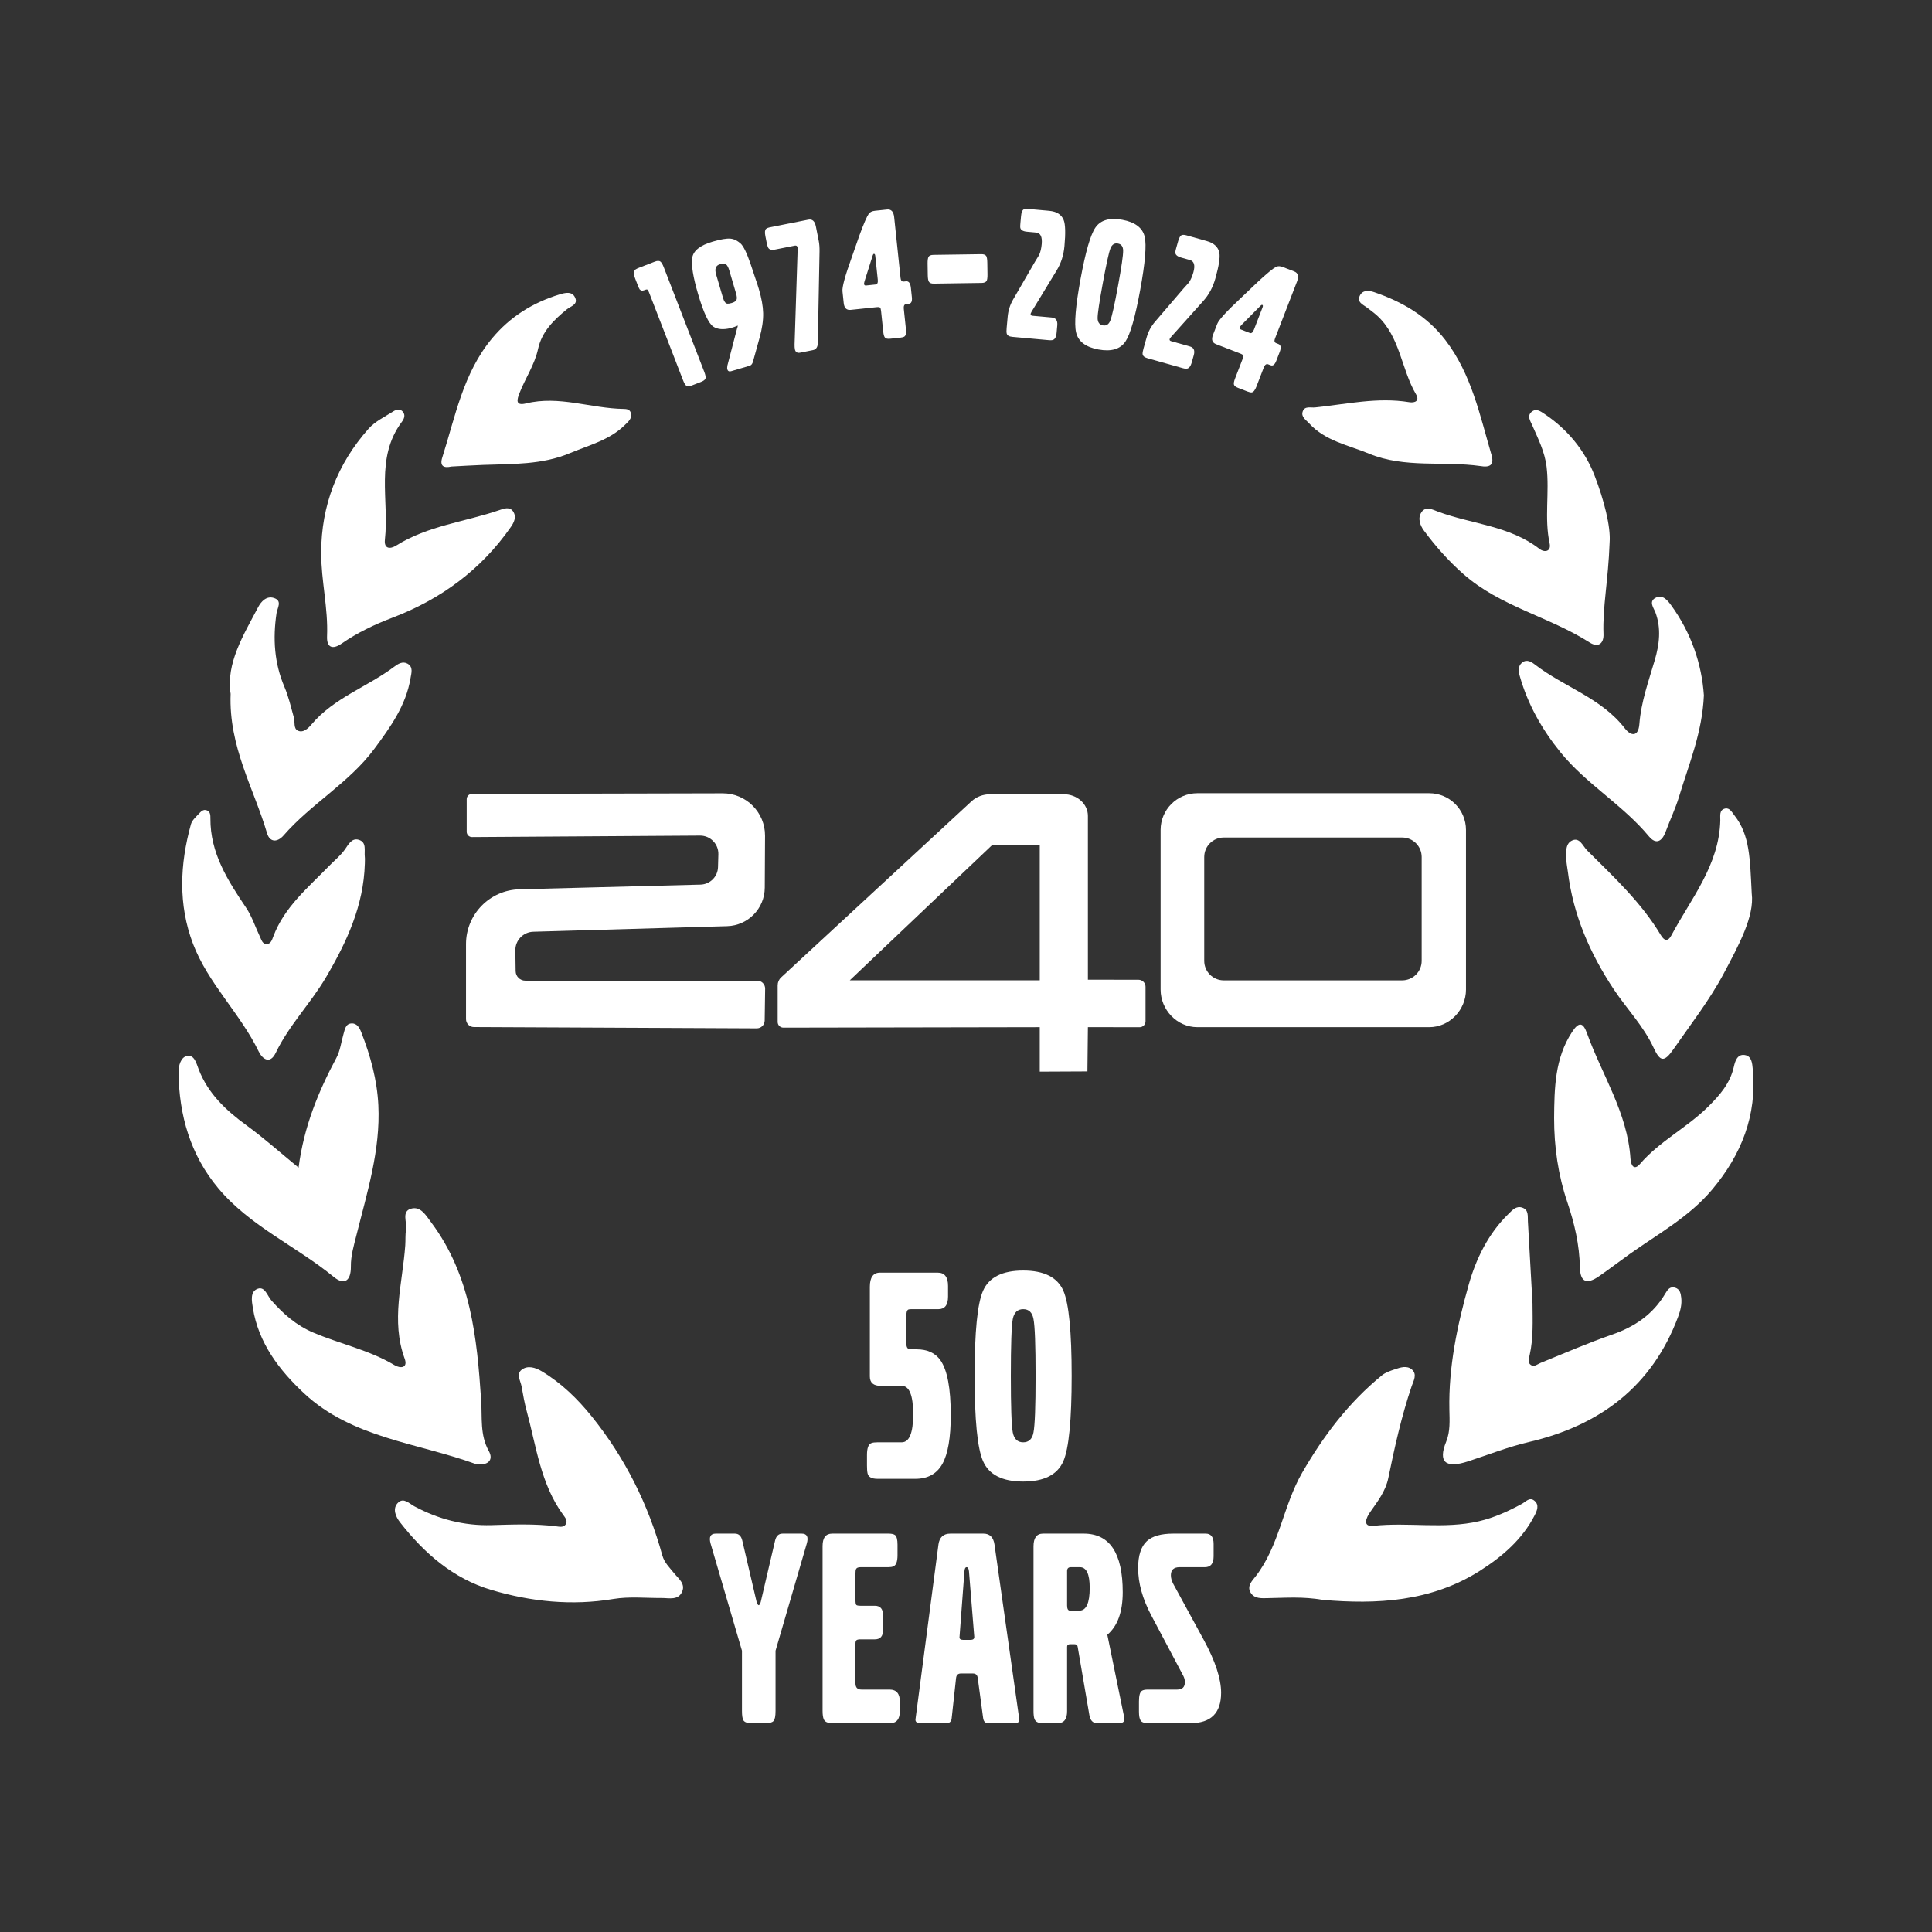 <?xml version="1.0" encoding="UTF-8"?> <svg xmlns="http://www.w3.org/2000/svg" width="1000" height="1000" viewBox="0 0 1000 1000" fill="none"><rect x="0" y="0" width="1000" height="1000" fill="#333333" stroke="none"/><g clip-path="url(#clip0_70_2)"><mask id="mask0_70_2" style="mask-type:luminance" maskUnits="userSpaceOnUse" x="0" y="0" width="1000" height="1000"><path d="M0 -2.98023e-05H1000V1000H0V-2.98023e-05Z" fill="white"></path></mask><g mask="url(#mask0_70_2)"><path d="M492.109 732.472C492.109 744.14 490.664 752.55 487.773 757.706C484.883 762.862 480.207 765.441 473.749 765.441H454.219C451.196 765.441 449.477 764.502 449.063 762.628C448.853 761.742 448.749 760.389 448.749 758.565V753.097C448.749 749.502 449.531 747.445 451.093 746.925C451.769 746.665 452.812 746.534 454.219 746.534H466.719C470.676 746.534 472.656 741.69 472.656 732.002C472.656 722.212 470.676 717.316 466.719 717.316H455.86C452.109 717.316 450.235 715.702 450.235 712.472V666.065C450.235 661.17 451.977 658.721 455.469 658.721H485.391C488.931 658.721 490.703 661.014 490.703 665.597V671.065C490.703 675.441 489.041 677.628 485.721 677.628H471.553C470.671 677.628 470.1 677.758 469.841 678.018C469.373 678.437 469.14 679.425 469.14 680.988V695.518C469.14 697.445 469.841 698.409 471.243 698.409H474.435C479.988 698.409 484.088 700.284 486.737 704.034C490.317 709.086 492.109 718.565 492.109 732.472Z" fill="white"></path><path d="M536.015 712.159C536.015 696.118 535.65 686.299 534.922 682.706C534.297 679.32 532.525 677.628 529.609 677.628C526.691 677.628 524.894 679.32 524.218 682.706C523.541 686.299 523.203 696.118 523.203 712.159C523.203 728.096 523.541 737.862 524.218 741.456C524.894 744.843 526.691 746.534 529.609 746.534C532.525 746.534 534.297 744.843 534.922 741.456C535.65 737.862 536.015 728.096 536.015 712.159ZM554.687 712.159C554.687 734.971 553.254 749.687 550.39 756.299C547.317 763.331 540.39 766.847 529.609 766.847C518.827 766.847 511.899 763.331 508.827 756.299C505.91 749.687 504.453 734.971 504.453 712.159C504.453 689.347 505.91 674.659 508.827 668.096C511.899 661.118 518.827 657.628 529.609 657.628C540.39 657.628 547.317 661.118 550.39 668.096C553.254 674.659 554.687 689.347 554.687 712.159Z" fill="white"></path><path d="M417.583 798.964L401.423 854.412V885.582C401.423 888.265 401.087 889.989 400.414 890.753C399.739 891.52 398.466 891.902 396.591 891.902H388.875C386.711 891.902 385.341 891.4 384.765 890.394C384.282 889.533 384.043 887.929 384.043 885.582V854.412L367.81 798.964C366.851 795.517 367.738 793.793 370.467 793.793H380.379C382.342 793.793 383.611 794.966 384.186 797.313L391.655 829.273C392.038 830.326 392.397 830.853 392.733 830.853C393.021 830.853 393.354 830.326 393.738 829.273L401.209 797.313C401.782 794.966 403.075 793.793 405.086 793.793H414.926C417.703 793.793 418.589 795.517 417.583 798.964Z" fill="white"></path><path d="M465.776 885.582C465.776 889.795 464.1 891.902 460.748 891.902H430.727C428.428 891.902 426.992 891.257 426.417 889.963C425.987 889.054 425.771 887.546 425.771 885.439V800.257C425.771 795.947 427.423 793.793 430.727 793.793H459.887C461.515 793.793 462.663 794.055 463.335 794.583C464.148 795.301 464.556 796.953 464.556 799.539V804.998C464.556 808.254 463.837 810.167 462.401 810.742C461.777 811.03 460.94 811.173 459.887 811.173H445.451C444.157 811.173 443.367 811.509 443.081 812.179C442.888 812.61 442.793 813.353 442.793 814.406V828.053C442.793 829.489 442.924 830.363 443.189 830.673C443.451 830.986 444.204 831.141 445.451 831.141H452.849C455.673 831.141 457.085 832.817 457.085 836.167V843.638C457.085 846.894 455.673 848.522 452.849 848.522H445.451C444.303 848.522 443.571 848.69 443.26 849.025C442.948 849.359 442.793 849.935 442.793 850.747V871.289C442.793 873.443 443.823 874.521 445.881 874.521H460.463C464.004 874.521 465.776 876.629 465.776 880.841V885.582Z" fill="white"></path><path d="M504.273 847.156L501.544 813.328C501.401 811.892 500.993 811.174 500.323 811.174C499.652 811.174 499.269 811.94 499.175 813.472L496.66 847.156C496.468 848.259 497.115 848.808 498.599 848.808H502.263C503.699 848.808 504.368 848.259 504.273 847.156ZM527.544 889.676C527.735 891.16 526.993 891.903 525.317 891.903H511.384C509.948 891.903 509.109 891.018 508.869 889.244L506.069 868.488C505.877 866.956 505.039 866.19 503.555 866.19H497.379C495.893 866.19 495.056 866.956 494.864 868.488L492.567 889.532C492.375 891.112 491.489 891.903 489.909 891.903H476.335C474.468 891.903 473.652 891.16 473.892 889.676L485.744 799.395C486.269 795.66 488.329 793.794 491.92 793.794H509.015C512.317 793.794 514.232 795.708 514.759 799.539L527.544 889.676Z" fill="white"></path><path d="M564.03 821.875C564.03 814.74 562.342 811.174 558.97 811.174H554.275C552.972 811.174 552.323 811.846 552.323 813.184V830.998C552.323 832.768 552.828 833.654 553.839 833.654H558.682C562.246 833.654 564.03 829.73 564.03 821.875ZM581.986 889.819C581.986 891.208 581.096 891.903 579.322 891.903H567.802C565.64 891.903 564.322 890.491 563.842 887.666L557.794 852.328C557.65 851.466 557.074 851.035 556.066 851.035H553.979C552.875 851.035 552.323 851.466 552.323 852.328V885.726C552.323 889.844 550.724 891.903 547.531 891.903H539.591C537.348 891.903 535.966 891.183 535.442 889.747C535.109 888.839 534.942 887.45 534.942 885.582V800.4C534.942 795.996 536.594 793.792 539.896 793.792H560.942C574.395 793.792 581.123 803.896 581.123 824.102C581.123 834.3 578.466 841.651 573.151 846.151L581.698 887.952C581.89 888.91 581.986 889.532 581.986 889.819Z" fill="white"></path><path d="M632.045 876.173C632.045 886.659 626.777 891.903 616.244 891.903H594.339C592.328 891.903 591.021 891.472 590.424 890.609C589.825 889.748 589.525 888.168 589.525 885.869V880.699C589.525 877.635 590.029 875.791 591.035 875.168C591.656 874.737 592.711 874.521 594.195 874.521H609.349C611.981 874.521 613.299 873.228 613.299 870.644C613.299 869.541 613.013 868.441 612.437 867.339L595.847 836.025C591.345 827.503 589.095 819.363 589.095 811.604C589.095 805.093 590.604 800.449 593.62 797.671C596.445 795.087 600.993 793.793 607.267 793.793H624.073C626.801 793.793 628.167 795.565 628.167 799.108V805.572C628.167 809.307 626.659 811.173 623.641 811.173H610.571C607.553 811.173 606.045 812.563 606.045 815.34C606.045 816.776 606.452 818.26 607.267 819.793L623.068 848.809C629.052 859.823 632.045 868.944 632.045 876.173Z" fill="white"></path><path d="M364.515 192.429C365.184 194.16 365.391 195.347 365.132 195.987C364.875 196.628 364.094 197.201 362.788 197.707L358.144 199.505C356.778 200.033 355.774 200.056 355.132 199.571C354.618 199.141 354.072 198.184 353.496 196.696L335.988 151.481C335.671 150.663 335.398 150.157 335.166 149.967C334.935 149.777 334.576 149.777 334.092 149.964L333.454 150.211C332.452 150.599 331.662 150.452 331.083 149.768C330.875 149.5 330.512 148.697 329.995 147.361L328.76 144.175C327.82 141.745 327.919 140.155 329.058 139.4C329.447 139.144 330.082 138.845 330.963 138.505L338.886 135.436C340.252 134.907 341.247 134.907 341.87 135.433C342.415 135.849 342.982 136.819 343.57 138.336L364.515 192.429Z" fill="white"></path><path d="M380.96 151.807L377.525 140.123C377.049 138.503 376.52 137.456 375.941 136.984C375.2 136.423 374.078 136.363 372.58 136.803C370.456 137.428 369.816 139.172 370.658 142.04L374.23 154.192C374.789 156.092 375.54 157.091 376.484 157.184C377.008 157.234 377.768 157.112 378.768 156.819C380.142 156.414 380.972 155.834 381.257 155.071C381.508 154.423 381.408 153.335 380.96 151.807ZM391.173 144.654C391.817 146.499 392.354 148.155 392.786 149.62C394.189 154.396 394.93 158.535 395.01 162.038C395.101 165.81 394.477 170.095 393.14 174.895L389.762 187.127C389.44 188.34 388.858 189.071 388.016 189.319L378.412 192.142C377.381 192.444 376.713 192.08 376.41 191.05C376.348 190.832 376.374 190.23 376.49 189.244L381.49 170.064C381.657 169.711 381.794 169.195 381.902 168.519C380.761 169.024 379.436 169.482 377.928 169.891C374.24 170.736 371.346 170.468 369.244 169.088C366.809 167.499 364.165 161.852 361.313 152.15C358.746 143.415 357.74 137.195 358.293 133.491C358.848 129.786 362.352 126.984 368.806 125.087C372.985 123.859 376.084 123.339 378.104 123.524C379.877 123.682 381.612 124.511 383.306 126.012C384.821 127.366 386.578 130.986 388.581 136.872L391.173 144.654Z" fill="white"></path><path d="M423.797 124.767C424.095 126.268 424.227 128.1 424.193 130.264L423.294 177.587C423.246 179.687 422.409 180.9 420.781 181.224L414.171 182.537C412.639 182.843 411.727 182.26 411.435 180.792C411.309 180.152 411.255 179.3 411.275 178.235L412.886 128.231C412.709 127.337 412.219 126.968 411.422 127.128L401.221 129.155C399.21 129.555 397.967 129.155 397.497 127.953C397.269 127.468 397.055 126.731 396.858 125.74L396.173 122.293C395.786 120.345 395.883 119.081 396.465 118.501C396.854 118.125 397.607 117.825 398.726 117.603L418.361 113.7C420.435 113.288 421.747 114.455 422.293 117.2L423.797 124.767Z" fill="white"></path><path d="M454.333 144.72L453.049 132.505C452.968 131.724 452.732 131.353 452.344 131.393C452.084 131.42 451.883 131.673 451.736 132.149L447.496 145.536C446.977 147.138 447.252 147.884 448.32 147.772L453.224 147.257C454.131 147.161 454.5 146.316 454.333 144.72ZM471.983 153.829C472.208 155.966 471.688 157.1 470.425 157.233L469.065 157.376C468.063 157.481 467.644 158.328 467.811 159.914L468.917 170.452C469.128 172.46 468.851 173.716 468.085 174.221C467.656 174.496 466.972 174.682 466.033 174.78L460.789 175.332C459.461 175.47 458.568 175.294 458.107 174.802C457.645 174.31 457.333 173.272 457.167 171.686L456.039 160.954C455.944 160.048 455.768 159.469 455.512 159.217C455.256 158.966 454.627 158.893 453.624 158.998L440.317 160.396C438.181 160.621 436.977 159.438 436.705 156.848L436.067 150.778C435.836 148.577 437.413 142.781 440.799 133.392C442.179 129.45 443.559 125.509 444.94 121.566C447.097 115.709 448.673 112.076 449.667 110.661C450.292 109.777 451.361 109.254 452.88 109.096L459.124 108.44C461.285 108.213 462.517 109.525 462.816 112.372L466.127 143.889C466.267 145.216 466.815 145.829 467.775 145.729L468.964 145.604C470.384 145.454 471.221 146.578 471.472 148.973L471.983 153.829Z" fill="white"></path><path d="M511.112 141.911C511.137 143.636 510.991 144.794 510.675 145.384C510.26 146.075 509.404 146.43 508.101 146.447L483.397 146.807C482.063 146.827 481.196 146.496 480.795 145.82C480.428 145.239 480.232 144.087 480.207 142.36L480.121 136.452C480.096 134.728 480.267 133.546 480.632 132.906C480.996 132.266 481.845 131.936 483.181 131.916L507.885 131.556C509.187 131.538 510.055 131.867 510.488 132.544C510.821 133.126 511.001 134.279 511.027 136.003L511.112 141.911Z" fill="white"></path><path d="M550.958 127.385C550.54 132.022 549.233 136.152 547.041 139.777L533.906 161.386C533.137 162.657 533.322 163.344 534.461 163.446L544.402 164.346C546.524 164.538 547.47 165.9 547.242 168.428L546.889 172.318C546.686 174.556 545.95 175.797 544.682 176.04C544.214 176.129 543.622 176.14 542.908 176.077L523.92 174.357C522.292 174.209 521.344 173.633 521.073 172.628C520.93 172.026 520.92 171.078 521.037 169.781L521.569 163.897C521.857 160.72 522.794 157.765 524.381 155.032L535.657 135.56C536.386 134.352 537.116 133.158 537.844 131.982C538.536 130.476 538.985 128.588 539.19 126.318C539.532 122.558 538.549 120.574 536.249 120.365L531.58 119.942C529.344 119.741 528.17 118.965 528.065 117.614C528.042 117.122 528.074 116.422 528.157 115.514L528.484 111.916C528.658 109.97 529.108 108.802 529.829 108.41C530.345 108.13 531.138 108.037 532.208 108.134L543.004 109.113C546.926 109.468 549.445 111.069 550.56 113.914C551.438 116.12 551.572 120.609 550.958 127.385Z" fill="white"></path><path d="M578.68 148.006C580.49 138.145 581.374 132.069 581.333 129.777C581.33 127.626 580.433 126.385 578.641 126.055C576.846 125.726 575.55 126.565 574.754 128.569C573.93 130.701 572.614 136.699 570.805 146.559C569.005 156.357 568.11 162.398 568.121 164.683C568.154 166.842 569.069 168.085 570.862 168.414C572.654 168.743 573.934 167.903 574.701 165.891C575.554 163.765 576.881 157.803 578.68 148.006ZM590.158 150.114C587.584 164.138 585.041 173.021 582.534 176.762C579.85 180.738 575.197 182.117 568.569 180.901C561.941 179.683 558.08 176.741 556.985 172.071C555.937 167.675 556.704 158.466 559.278 144.442C561.853 130.421 564.408 121.555 566.941 117.851C569.618 113.907 574.27 112.543 580.898 113.761C587.526 114.978 591.389 117.906 592.49 122.542C593.51 126.899 592.733 136.09 590.158 150.114Z" fill="white"></path><path d="M629.06 144.175C627.8 148.657 625.758 152.479 622.941 155.642L606.073 174.481C605.085 175.59 605.141 176.299 606.241 176.607L615.85 179.314C617.901 179.89 618.582 181.401 617.894 183.845L616.836 187.605C616.228 189.767 615.277 190.853 613.985 190.861C613.509 190.862 612.925 190.765 612.233 190.57L593.881 185.405C592.308 184.962 591.48 184.222 591.4 183.185C591.369 182.567 591.532 181.633 591.884 180.378L593.485 174.693C594.349 171.621 595.81 168.887 597.872 166.491L612.521 149.411C613.46 148.358 614.394 147.318 615.325 146.295C616.281 144.941 617.069 143.167 617.686 140.974C618.709 137.339 618.108 135.207 615.884 134.583L611.37 133.313C609.209 132.703 608.198 131.726 608.341 130.379C608.412 129.891 608.569 129.21 608.816 128.333L609.796 124.854C610.324 122.974 610.98 121.909 611.761 121.654C612.32 121.474 613.116 121.529 614.149 121.818L624.585 124.757C628.374 125.822 630.558 127.858 631.134 130.861C631.594 133.189 630.904 137.627 629.06 144.175Z" fill="white"></path><path d="M649.055 170.589L653.483 159.132C653.765 158.399 653.725 157.961 653.361 157.821C653.119 157.728 652.823 157.859 652.475 158.217L642.597 168.199C641.405 169.388 641.309 170.176 642.311 170.563L646.912 172.341C647.761 172.671 648.476 172.087 649.055 170.589ZM660.609 186.744C659.835 188.748 658.856 189.521 657.671 189.063L656.396 188.571C655.455 188.207 654.696 188.769 654.121 190.257L650.303 200.14C649.575 202.023 648.753 203.015 647.843 203.116C647.335 203.164 646.641 203.017 645.761 202.677L640.843 200.777C639.596 200.295 638.881 199.731 638.696 199.083C638.509 198.436 638.704 197.368 639.28 195.88L643.171 185.815C643.499 184.964 643.605 184.369 643.493 184.029C643.38 183.689 642.853 183.337 641.913 182.973L629.433 178.149C627.429 177.376 626.897 175.775 627.836 173.344L630.036 167.652C630.835 165.587 634.88 161.148 642.176 154.336C645.2 151.456 648.227 148.577 651.252 145.699C655.844 141.471 658.904 138.953 660.433 138.149C661.392 137.648 662.583 137.672 664.005 138.221L669.861 140.485C671.889 141.269 672.388 142.997 671.356 145.669L659.931 175.228C659.449 176.472 659.657 177.268 660.557 177.616L661.673 178.047C663.005 178.561 663.239 179.944 662.369 182.189L660.609 186.744Z" fill="white"></path><path d="M317.503 827.622C296.029 831.232 274.789 829.024 254.259 822.925C234.579 817.078 219.439 803.862 206.975 787.818C204.929 785.186 202.809 780.753 206.176 777.658C209.003 775.061 211.867 778.264 214.468 779.66C226.953 786.357 240.172 789.808 254.424 789.4C265.524 789.081 276.644 788.63 287.727 789.99C289.505 790.209 291.701 790.758 292.827 788.973C293.98 787.145 292.5 785.46 291.427 783.981C279.803 767.984 277.592 748.681 272.615 730.36C271.485 726.205 270.736 721.94 269.987 717.693C269.475 714.788 267.092 711.292 269.957 709.029C273.151 706.509 277.248 707.884 280.415 709.785C290.564 715.878 298.956 724.042 306.339 733.22C323.535 754.597 335.541 778.642 342.82 805.058C343.86 808.832 346.571 811.348 348.864 814.228C351.109 817.049 354.861 819.648 353.099 823.789C351.091 828.508 346.241 827.096 342.447 827.124C334.123 827.182 325.784 826.265 317.503 827.622Z" fill="white"></path><path d="M684.78 828.105C674.316 826.285 665.361 827.046 656.41 827.189C653.082 827.241 649.2 827.68 647.228 824.185C645.338 820.834 648.192 818.148 649.929 815.904C662.276 799.954 664.105 779.396 674.034 762.222C685.129 743.036 698.129 725.894 715.246 711.905C717.097 710.392 719.6 709.557 721.924 708.773C724.838 707.788 728.202 706.644 730.774 708.848C733.713 711.368 731.59 714.79 730.678 717.482C725.409 733.021 721.88 748.988 718.592 765.013C717.168 771.952 712.981 777.212 709.096 782.794C707.374 785.269 704.797 790.428 711.012 789.758C729.146 787.802 747.468 791.59 765.501 787.392C773.429 785.545 780.632 782.229 787.678 778.42C789.79 777.278 791.678 774.71 794.185 776.756C796.901 778.972 795.532 781.986 794.286 784.404C787.904 796.788 777.662 805.58 766.225 812.889C740.68 829.213 712.268 830.449 684.78 828.105Z" fill="white"></path><path d="M793.218 674.631C793.267 683.568 793.726 692.525 791.751 701.36C791.356 703.127 790.586 705.288 792.363 706.512C794.103 707.711 795.775 706.097 797.467 705.413C809.716 700.455 821.848 695.141 834.323 690.825C846.114 686.745 855.644 680.315 861.999 669.465C863.119 667.553 864.398 665.688 867.066 666.512C869.558 667.283 869.955 669.491 870.208 671.676C870.608 675.132 869.786 678.356 868.575 681.599C855.083 717.709 827.895 737.852 791.508 746.353C780.608 748.9 770.422 752.953 759.918 756.381C748.276 760.181 744.171 756.919 748.568 746.133C750.69 740.933 750.308 735.199 750.194 729.648C749.736 707.495 754.283 685.917 760.204 664.945C763.967 651.621 770.326 638.469 780.807 628.295C782.792 626.368 784.778 623.979 787.938 625.065C791.334 626.235 790.683 629.441 790.834 632.145C791.623 646.307 792.411 660.468 793.218 674.631Z" fill="white"></path><path d="M248.096 757.953C247.317 757.868 246.66 757.921 246.097 757.717C215.979 746.786 182.131 744.294 157.385 721.189C144.633 709.284 133.78 695.193 130.877 676.958C130.315 673.425 129.332 668.476 133.417 667.052C137.16 665.746 138.351 670.706 140.5 673.14C146.633 680.084 153.325 686.001 162.191 689.762C176.063 695.648 191.04 698.733 204.132 706.566C207.483 708.57 211.185 707.969 209.461 703.256C202.26 683.577 208.367 664.157 209.756 644.64C209.953 641.869 209.724 639.045 210.161 636.321C210.753 632.624 207.753 627.08 212.668 625.626C217.715 624.134 220.436 629.026 223.287 632.849C243.724 660.249 246.888 692.437 249.051 724.89C249.641 733.744 248.343 742.688 253.025 751.086C255.389 755.325 253.033 758.156 248.096 757.953Z" fill="white"></path><path d="M804.404 578.683C804.535 563.209 804.742 547.792 813.726 534.094C817.063 529.007 819.298 528.888 821.391 534.719C829.144 556.308 842.423 575.98 843.935 599.739C844.148 603.084 845.732 606.092 848.846 602.472C859.015 590.647 873.159 583.69 884.099 572.857C890.098 566.914 895.496 560.782 897.426 552.187C898.067 549.331 899.187 545.475 903.086 546.075C906.756 546.639 906.956 550.502 907.239 553.528C909.467 577.346 901.32 597.674 886.24 615.684C874.342 629.896 858.188 638.626 843.428 649.16C838.162 652.918 833.022 656.855 827.71 660.547C821.227 665.051 817.902 663.635 817.746 655.883C817.514 644.3 814.952 633.215 811.287 622.382C806.48 608.175 804.384 593.619 804.404 578.683Z" fill="white"></path><path d="M154.54 604.361C157.307 583.059 164.791 564.994 174.128 547.517C176.115 543.799 176.61 539.289 177.819 535.151C178.504 532.806 178.87 529.881 181.955 529.723C184.844 529.577 186.124 532.062 187.039 534.41C191.774 546.55 195.206 558.991 195.839 572.105C196.959 595.349 189.999 617.258 184.484 639.354C183.134 644.763 181.555 649.914 181.614 655.581C181.691 662.995 178.19 665.398 172.767 660.946C153.314 644.981 129.42 634.703 112.966 615.022C98.55 597.779 92.684 577.283 92.399 555.055C92.352 551.491 93.678 547.153 96.79 546.555C100.667 545.81 101.663 550.453 102.867 553.55C107.756 566.123 117.023 574.77 127.672 582.529C136.58 589.018 144.83 596.41 154.54 604.361Z" fill="white"></path><path d="M906.694 462.484C908.178 474.2 899.995 489.225 892.258 503.789C884.95 517.547 875.226 530.044 866.291 542.904C861.415 549.923 859.338 549.741 855.876 542.264C850.65 530.972 841.908 522.107 835.146 511.869C822.854 493.265 814.29 473.545 811.542 451.38C811.276 449.236 810.798 447.101 810.74 444.952C810.643 441.269 810.028 436.637 813.843 434.984C817.7 433.312 819.272 437.956 821.53 440.209C835.271 453.928 849.595 467.163 859.659 484.057C861.615 487.34 863.519 487.103 865.032 484.268C875.231 465.155 889.83 447.896 890.423 424.68C890.483 422.356 889.724 419.247 892.868 418.509C895.27 417.945 896.475 420.453 897.787 422.123C905.788 432.308 905.77 444.48 906.694 462.484Z" fill="white"></path><path d="M188.841 447.085C188.212 468.726 179.583 487.387 168.795 505.749C160.815 519.33 149.609 530.618 142.755 544.881C139.703 551.231 135.729 548.001 133.919 544.267C124.355 524.554 107.739 509.065 99.904 488.509C92.188 468.259 93.091 447.351 98.835 426.65C99.368 424.73 101.16 423.059 102.631 421.527C103.835 420.273 105.18 418.505 107.313 419.533C108.907 420.301 108.924 422.058 108.912 423.582C108.776 441.539 117.883 455.718 127.397 469.87C130.449 474.409 132.163 479.842 134.549 484.837C135.319 486.446 135.839 488.689 138.025 488.647C140.183 488.607 140.801 486.486 141.449 484.757C147.172 469.479 159.533 459.369 170.381 448.179C173.131 445.343 176.256 442.905 178.589 439.59C180.296 437.163 182.044 433.626 185.627 434.657C189.929 435.897 188.464 440.191 188.819 443.383C188.955 444.603 188.841 445.85 188.841 447.085Z" fill="white"></path><path d="M166.238 285.991C166.324 261.541 174.613 240.128 190.757 221.917C194.122 218.12 199.149 215.748 203.55 212.939C205.06 211.976 207.169 211.385 208.578 213.199C209.881 214.875 209.241 216.691 208.05 218.277C194.004 237.004 201.521 258.887 199.225 279.323C198.702 283.971 201.753 284.456 205.184 282.307C221.47 272.099 240.578 270.144 258.282 264.093C260.858 263.213 263.968 261.951 265.792 265.023C267.35 267.647 266.074 270.379 264.408 272.773C248.989 294.932 228.138 310.185 203.165 319.695C193.842 323.245 185.037 327.428 176.905 333.071C171.85 336.577 169.05 334.905 169.286 329.357C169.909 314.773 166.21 300.531 166.238 285.991Z" fill="white"></path><path d="M881.928 359.923C881.092 379.283 874.132 395.601 869.072 412.369C867.209 418.543 864.381 424.419 862.144 430.485C860.3 435.487 857.2 437.392 853.455 432.883C839.896 416.551 821.041 405.847 807.677 389.348C798.103 377.527 790.743 364.537 786.607 349.849C785.951 347.52 785.591 344.748 787.843 342.957C790.275 341.021 792.636 342.557 794.572 344.048C809.584 355.605 828.769 361.224 840.927 376.9C844.376 381.349 848.045 381.212 848.537 374.784C849.417 363.257 853.321 352.568 856.516 341.632C858.861 333.601 859.937 325.359 856.867 317.049C856.019 314.756 853.357 311.527 856.636 309.585C860.435 307.335 863.104 310.679 865.027 313.336C875.397 327.66 880.852 343.765 881.928 359.923Z" fill="white"></path><path d="M119.376 359.155C116.937 343.397 125.865 328.962 133.628 314.239C135.196 311.267 137.989 308.27 141.809 309.522C146.277 310.987 143.535 314.671 143.128 317.417C141.191 330.49 141.945 343.179 147.224 355.535C149.384 360.591 150.619 366.054 152.104 371.381C152.751 373.703 151.824 377.067 154.139 378.171C156.963 379.517 159.573 376.942 161.213 374.991C172.844 361.166 190.153 355.562 204.067 345.075C206.008 343.611 208.425 342.113 210.911 343.495C214.025 345.226 212.923 348.382 212.492 350.987C210.151 365.154 202.013 376.455 193.767 387.581C180.701 405.203 161.048 416.011 146.772 432.438C143.684 435.99 139.68 436.207 138.213 431.233C131.377 408.042 118.325 386.51 119.376 359.155Z" fill="white"></path><path d="M833.143 280.62C832.445 300.592 829.431 314.263 829.969 328.208C830.159 333.153 827.185 335.359 822.807 332.559C801.886 319.175 776.589 314.005 757.45 297.136C749.727 290.331 743.074 282.799 737.027 274.635C734.994 271.889 733.674 268.207 735.762 265.104C737.989 261.793 741.637 263.823 744.242 264.793C761.715 271.307 781.298 272.049 796.79 284.076C799.486 286.169 802.977 285.435 802.093 281.331C799.259 268.165 802.077 254.871 800.515 241.688C799.579 233.797 796.085 227.02 793.014 219.981C792.067 217.811 790.295 215.324 792.718 213.203C795.089 211.128 797.505 212.977 799.441 214.269C811.315 222.192 820.318 233.179 825.307 246.051C830.258 258.825 833.746 272.544 833.143 280.62Z" fill="white"></path><path d="M233.642 241.477C229.806 242.357 227.465 241.386 228.906 236.852C235.678 215.565 239.726 193.182 254.621 175.23C263.97 163.964 275.759 156.644 289.59 152.405C292.513 151.509 296.209 150.56 297.743 154.198C299.211 157.678 295.405 158.473 293.361 160.138C286.615 165.636 280.445 171.672 278.505 180.605C276.706 188.889 271.85 195.829 268.857 203.573C267.629 206.75 266.577 210.218 272.255 208.817C289.397 204.588 305.885 211.424 322.755 211.658C324.285 211.68 325.978 211.852 326.506 213.678C327.351 216.604 325.149 218.274 323.463 219.946C315.513 227.834 304.762 230.429 294.895 234.584C280.621 240.593 265.335 240.093 250.243 240.636C244.707 240.834 239.175 241.192 233.642 241.477Z" fill="white"></path><path d="M766.198 241.223C747.061 238.546 727.122 242.471 708.618 234.821C697.913 230.394 685.958 228.267 677.61 219.126C675.986 217.346 673.346 215.811 674.265 213.034C675.274 209.978 678.386 211.131 680.682 210.894C696.874 209.226 712.947 205.467 729.393 208.17C732.523 208.683 734.854 207.375 732.959 204.159C725.213 191.011 724.778 174.25 712.711 163.287C711.134 161.854 709.363 160.634 707.687 159.309C705.611 157.666 702.159 156.493 703.854 153.009C705.343 149.947 708.706 150.349 711.277 151.225C725.769 156.165 738.583 163.595 748.127 176.039C761.635 193.653 765.975 214.866 771.989 235.449C773.613 241.006 770.821 242.01 766.198 241.223Z" fill="white"></path><path d="M735.856 497.343C735.856 502.916 731.337 507.435 725.764 507.435H633.4C627.826 507.435 623.308 502.916 623.308 497.343L623.309 443.592C623.309 438.019 627.826 433.5 633.4 433.5H725.764C731.337 433.5 735.856 438.019 735.856 443.592V497.343ZM739.764 410.567H619.753C609.246 410.567 600.728 419.085 600.728 429.592V512.204C600.728 522.712 609.246 531.66 619.753 531.66H739.764C750.27 531.66 758.789 522.712 758.789 512.204V429.592C758.789 419.085 750.27 410.567 739.764 410.567Z" fill="white"></path><path d="M244.287 410.914L374.054 410.617C386.202 410.589 396.047 420.462 395.987 432.61L395.846 459.459C395.789 470.256 387.185 479.064 376.393 479.376L276.017 482.269C270.801 482.42 266.673 486.729 266.746 491.945L266.898 502.667C266.937 505.398 269.161 507.591 271.891 507.591H391.943C394.227 507.591 396.07 509.459 396.037 511.743L395.802 528.233C395.77 530.479 393.935 532.279 391.69 532.269L245.286 531.6C243.033 531.589 241.211 529.76 241.211 527.507V488.651C241.211 473.276 253.465 460.702 268.834 460.304L362.571 457.878C367.522 457.75 371.509 453.772 371.647 448.822L371.831 442.212C371.981 436.872 367.673 432.471 362.33 432.507L244.311 433.268C242.797 433.279 241.565 432.054 241.565 430.539V413.643C241.565 412.138 242.782 410.918 244.287 410.914Z" fill="white"></path><path d="M538.175 507.407H439.855L513.611 437.323H538.175V507.407ZM563.093 507.089V422.301C563.093 416.116 557.507 411.095 550.586 411.095H512.518C508.814 411.095 505.354 412.416 502.803 414.795L404.313 505.904C403.171 506.959 402.523 508.443 402.523 509.996V528.963C402.523 530.591 403.843 531.909 405.471 531.905L538.175 531.663V554.676L562.846 554.559L563.093 531.644L589.838 531.691C591.542 531.693 592.925 530.313 592.925 528.609V510.748C592.925 508.748 591.305 507.125 589.305 507.123L563.093 507.089Z" fill="white"></path></g></g><defs><clipPath id="clip0_70_2"><rect width="1000" height="1000" fill="white"></rect></clipPath></defs></svg> 